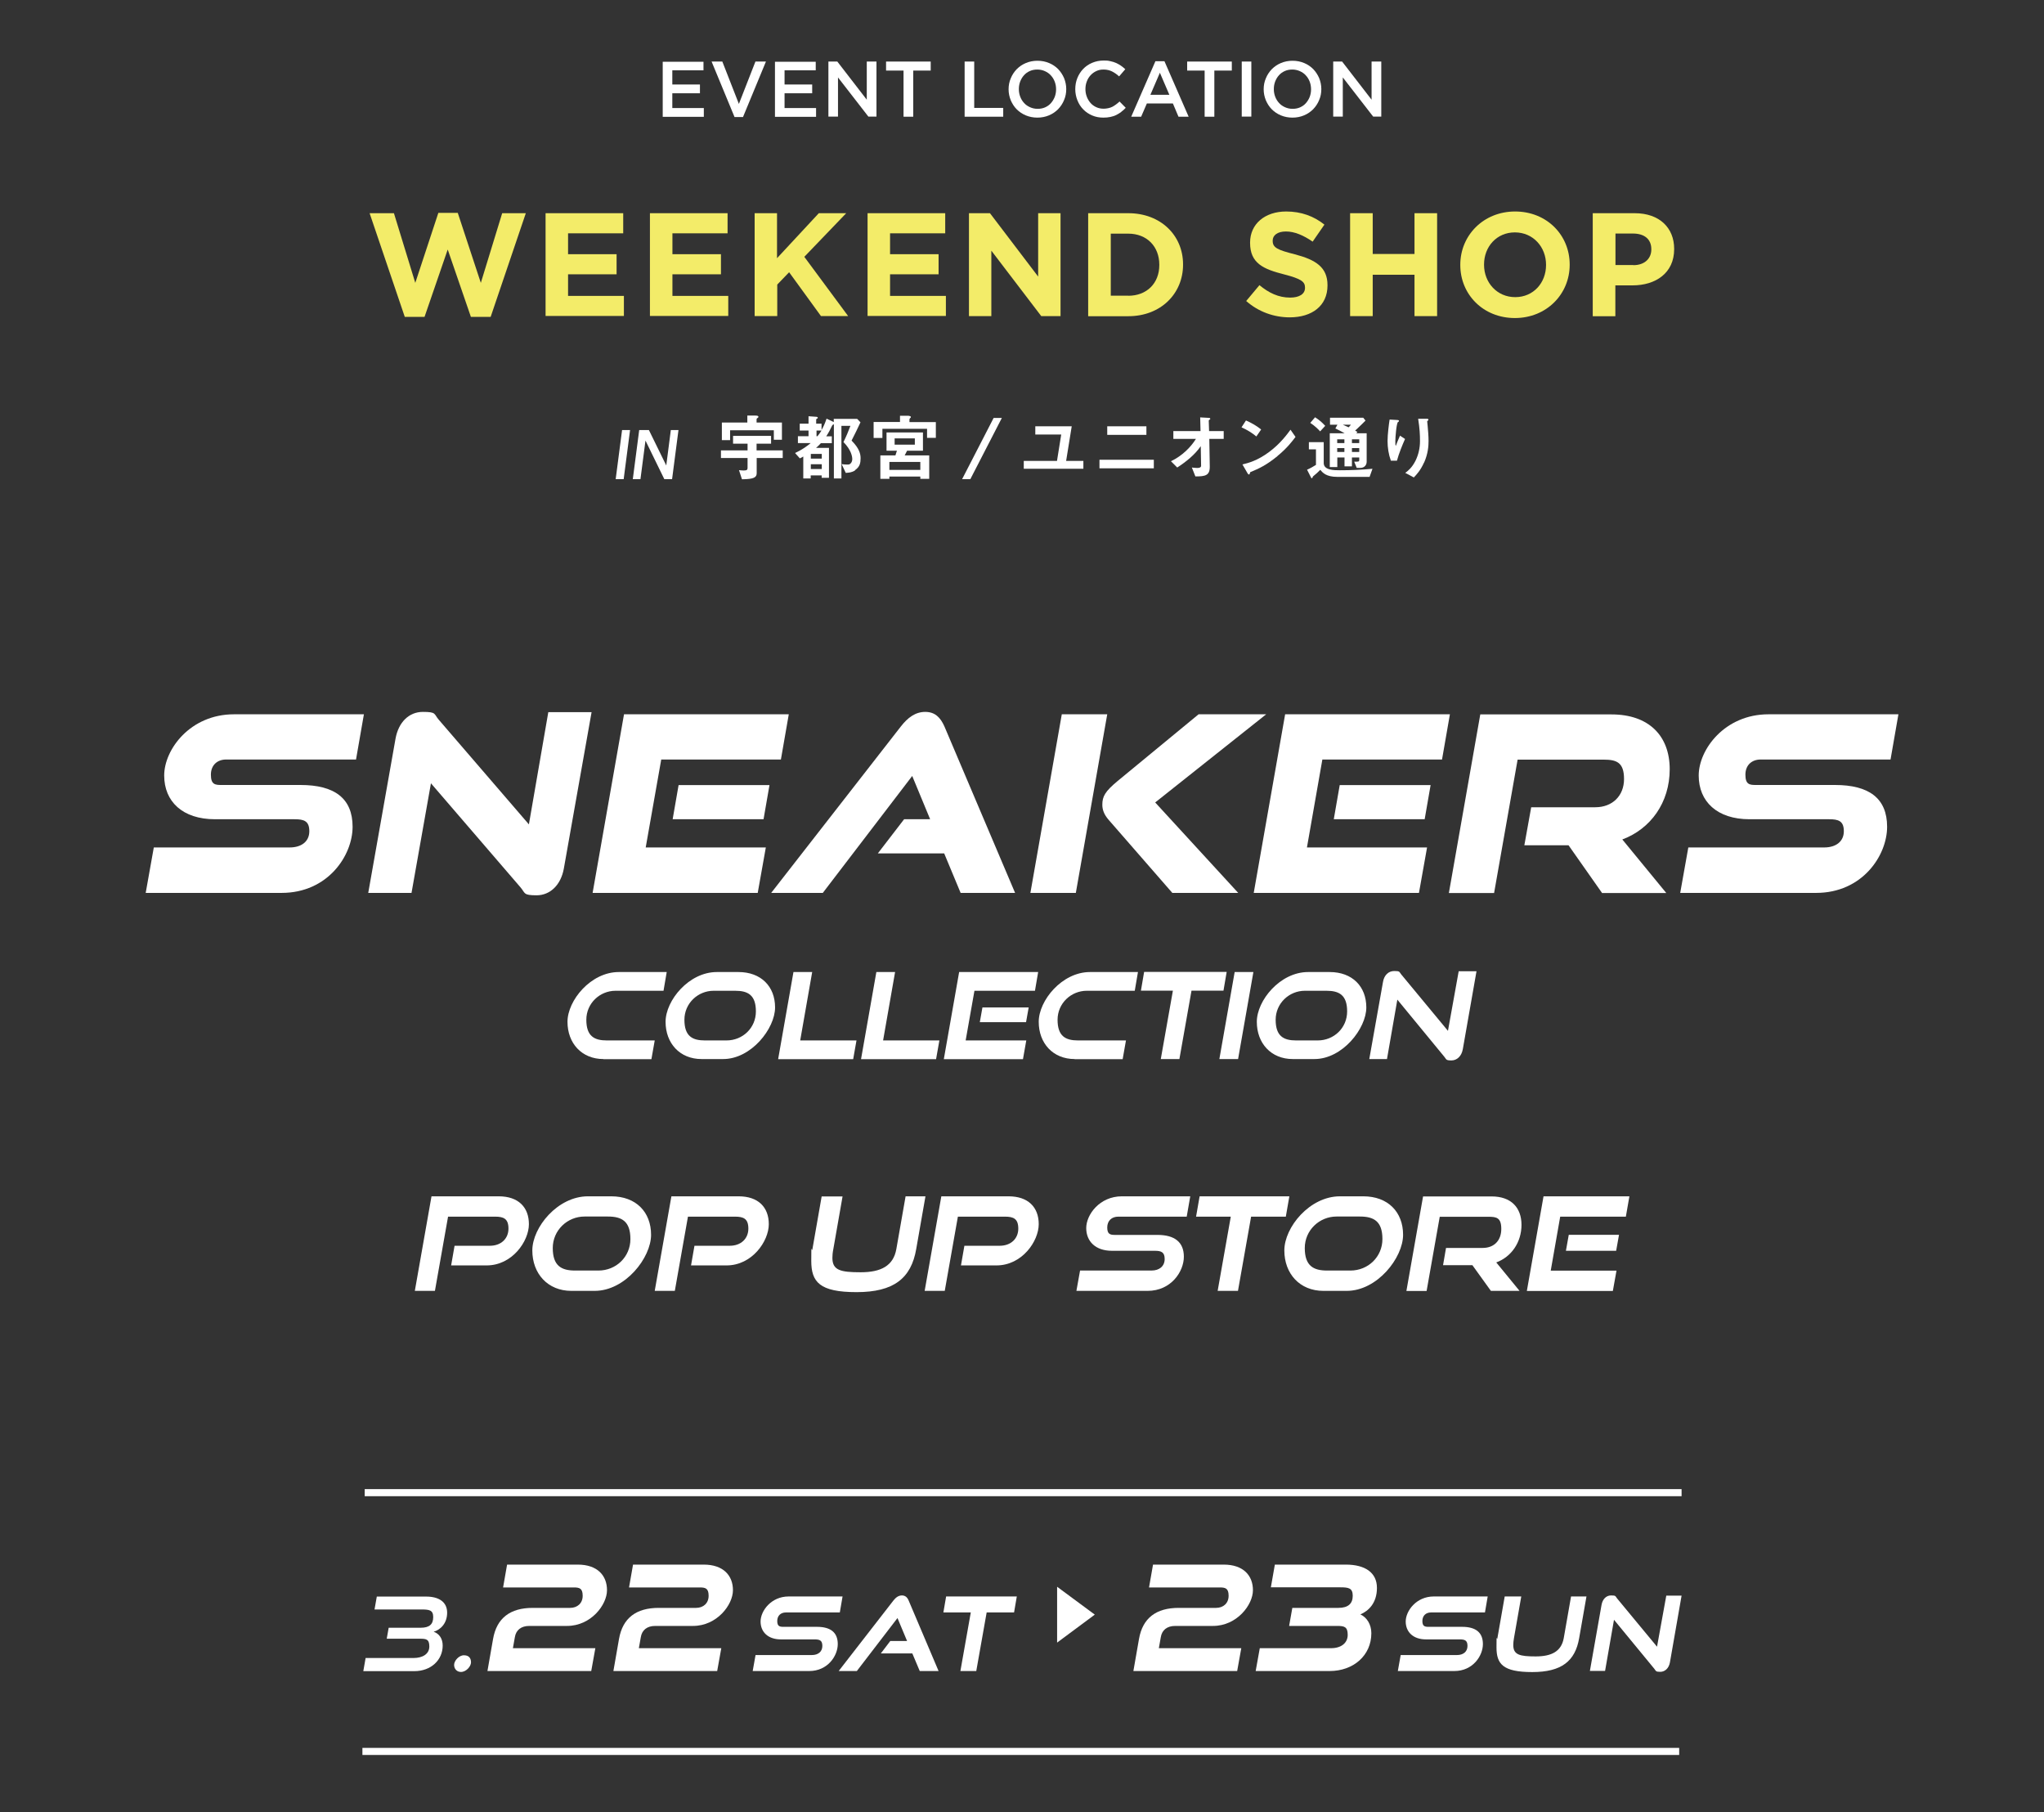 <?xml version="1.0" encoding="UTF-8"?>
<svg id="_レイヤー_2" xmlns="http://www.w3.org/2000/svg" version="1.1" viewBox="0 0 1790.1 1586.8">
  <rect x="0" y="0" width="1790.1" height="1586.8" fill="#333333" stroke="none"/>
  <!-- Generator: Adobe Illustrator 29.3.1, SVG Export Plug-In . SVG Version: 2.1.0 Build 151)  -->
  <defs>
    <style>
      .st0 {
        fill: #f3ec69;
      }

      .st1 {
        fill: #fff;
      }

      .st2, .st3 {
        fill: none;
      }

      .st3 {
        stroke: #fff;
        stroke-miterlimit: 10;
        stroke-width: 6.2px;
      }
    </style>
  </defs>
  <path class="st2" d="M1214,282.2"/>
  <path class="st1" d="M127.6,781.9l7.1-39.8h119c10.3,0,17.2-5.2,17.2-14.2s-4.7-10.5-12.9-10.5h-69.7c-28.4,0-44.5-15.5-44.5-38.3s22.8-53.6,61.1-53.6h113.8l-6.9,39.6h-113.8c-7.5,0-13.3,4.7-13.3,13.3s3.7,9,9.2,9h69.3c29.7,0,45.6,11.6,45.6,36.6s-21.5,57.9-62.2,57.9h-119Z"/>
  <path class="st1" d="M377.4,686l-17,95.9h-37.9l23.9-135.1c2.6-14.4,11.8-23.4,23.9-23.4s9.5,1.7,14,6.9l78.9,91.6,17-98.3h37.9l-24.3,137c-2.6,14.4-12,23.4-23.9,23.4s-9.7-1.9-14-6.9l-78.5-91.2Z"/>
  <path class="st1" d="M519,781.9l27.5-156.4h144.3l-6.9,39.6h-104.8l-13.6,77h105.2l-7.1,39.8h-144.8ZM589.1,717.4l5.2-29.9h79.6l-5.2,29.9h-79.6Z"/>
  <path class="st1" d="M841.3,781.9l-14.4-34.6h-58.1l23-29.9h22.8l-15.7-37.9-78.3,102.4h-45.2l113.6-145.8c6-7.7,12.7-12.7,21.3-12.7s13.3,4.9,16.8,12.7l61.9,145.8h-47.8Z"/>
  <path class="st1" d="M902.4,781.9l27.5-156.4h39.8l-27.5,156.4h-39.8ZM1026.7,781.9l-55.7-63.9c-4.3-4.9-5.6-9.2-5.6-13.3,0-7.3,2.4-11.6,13.3-20.7l71-58.5h59.2l-97.2,77.2,72.7,79.2h-57.6Z"/>
  <path class="st1" d="M1098,781.9l27.5-156.4h144.3l-6.9,39.6h-104.8l-13.5,77h105.2l-7.1,39.8h-144.8ZM1168.1,717.4l5.2-29.9h79.6l-5.2,29.9h-79.6Z"/>
  <path class="st1" d="M1403,781.9l-29.3-41.7h-38.7l6-33.3h56.1c15.1,0,25.2-10.1,25.2-24.7s-6.5-17-17.9-17h-75.3l-20.6,116.8h-39.6l27.5-156.4h114.9c32.7,0,51,18.7,51,48s-16.8,52.3-41.5,61.5l38.5,46.9h-56.4Z"/>
  <path class="st1" d="M1471.5,781.9l7.1-39.8h119c10.3,0,17.2-5.2,17.2-14.2s-4.7-10.5-12.9-10.5h-69.7c-28.4,0-44.5-15.5-44.5-38.3s22.8-53.6,61.1-53.6h113.8l-6.9,39.6h-113.8c-7.5,0-13.3,4.7-13.3,13.3s3.7,9,9.2,9h69.3c29.7,0,45.6,11.6,45.6,36.6s-21.5,57.9-62.2,57.9h-119Z"/>
  <path class="st1" d="M395.1,1108.1l3-17.2h30.9c9.9,0,16.3-6.3,16.3-15s-4.2-10.5-11.7-10.5h-41.2l-11.5,65h-17.6l14.6-82.8h58.9c17.1,0,26.4,9.5,26.4,24.4s-14.6,36.1-37,36.1h-30.9Z"/>
  <path class="st1" d="M500.4,1130.4c-20.7,0-34.2-15.1-34.2-35.4s22.2-47.4,48.7-47.4h20.5c21.5,0,34.8,13.7,34.8,33.7s-22.5,49.1-49.4,49.1h-20.5ZM524.1,1112.6c15.5,0,28-12,28-27.6s-7.6-19.7-19.7-19.7h-20.5c-15,0-27.8,12-27.8,27.6s7.6,19.7,19.5,19.7h20.5Z"/>
  <path class="st1" d="M605.2,1108.1l3-17.2h30.9c9.9,0,16.3-6.3,16.3-15s-4.2-10.5-11.7-10.5h-41.2l-11.5,65h-17.6l14.6-82.8h58.9c17.1,0,26.4,9.5,26.4,24.4s-14.6,36.1-37,36.1h-30.9Z"/>
  <path class="st1" d="M793.2,1047.6h17.3l-8.1,46.2c-4.4,25.6-19.7,37.7-52.2,37.7s-39.7-8.9-39.7-27.4.3-6.5,1-10.2l8.1-46.2h18.3l-8.1,46.2c-.6,3-.8,5.5-.8,7.6,0,10.9,7.1,12.6,24.8,12.6s28.6-5.6,31.2-20.3l8.1-46.2Z"/>
  <path class="st1" d="M841.6,1108.1l3-17.2h30.9c9.9,0,16.3-6.3,16.3-15s-4.2-10.5-11.7-10.5h-41.2l-11.5,65h-17.6l14.6-82.8h58.9c17.1,0,26.4,9.5,26.4,24.4s-14.6,36.1-37,36.1h-30.9Z"/>
  <path class="st1" d="M942.7,1130.4l3.2-17.8h62.5c7.2,0,11.6-4,11.6-10.1s-3.1-7.2-8.7-7.2h-37.5c-14.3,0-22.5-8.2-22.5-19.9s11.7-27.8,31.2-27.8h59.9l-3.1,17.8h-59.9c-5.8,0-9.7,3.6-9.7,9.5s2.6,6.5,6.8,6.5h37.2c15,0,23.1,6.3,23.1,19.1s-11,29.9-31.8,29.9h-62.5Z"/>
  <path class="st1" d="M1066.4,1130.4l11.5-65h-30.4l3.1-17.8h78.6l-3.1,17.8h-30.4l-11.5,65h-17.8Z"/>
  <path class="st1" d="M1159,1130.4c-20.7,0-34.2-15.1-34.2-35.4s22.2-47.4,48.7-47.4h20.5c21.5,0,34.8,13.7,34.8,33.7s-22.5,49.1-49.4,49.1h-20.5ZM1182.7,1112.6c15.5,0,28-12,28-27.6s-7.6-19.7-19.7-19.7h-20.5c-15,0-27.8,12-27.8,27.6s7.6,19.7,19.5,19.7h20.5Z"/>
  <path class="st1" d="M1305.7,1130.4l-16.2-22.5h-25.7l2.6-15.1h32.1c10.2,0,16.3-6.7,16.3-16.6s-4.1-10.7-11.4-10.7h-42.5l-11.5,65h-17.7l14.6-82.8h60.1c16.9,0,26.1,9.7,26.1,24.9s-8.8,28-22.1,32.9l20.4,24.9h-25.2Z"/>
  <path class="st1" d="M1337.2,1130.4l14.6-82.8h75.2l-3.1,17.8h-57.5l-8.3,47.3h57.6l-3.2,17.8h-75.3ZM1371.4,1095.3l2.5-14h44l-2.5,14h-44Z"/>
  <path class="st1" d="M528.5,927.4c-19.1,0-31.5-13.9-31.5-32.6s20.4-43.6,44.9-43.6h42l-2.8,16.4h-42c-13.8,0-25.6,11-25.6,25.4s7,18.1,17.9,18.1h42l-2.9,16.4h-42Z"/>
  <path class="st1" d="M614.4,927.4c-19.1,0-31.5-13.9-31.5-32.6s20.4-43.6,44.9-43.6h18.9c19.8,0,32.1,12.6,32.1,31s-20.8,45.2-45.5,45.2h-18.9ZM636.2,911.1c14.3,0,25.8-11,25.8-25.4s-7-18.1-18.1-18.1h-18.9c-13.8,0-25.6,11-25.6,25.4s7,18.1,17.9,18.1h18.9Z"/>
  <path class="st1" d="M681.5,927.4l13.4-76.2h16.4l-10.5,59.9h49.3l-2.9,16.4h-65.6Z"/>
  <path class="st1" d="M754.1,927.4l13.4-76.2h16.4l-10.5,59.9h49.3l-2.9,16.4h-65.6Z"/>
  <path class="st1" d="M826.6,927.4l13.4-76.2h69.2l-2.8,16.4h-53l-7.7,43.5h53.1l-2.9,16.4h-69.3ZM858.1,895.1l2.3-12.9h40.5l-2.3,12.9h-40.5Z"/>
  <path class="st1" d="M941.2,927.4c-19.1,0-31.5-13.9-31.5-32.6s20.4-43.6,44.9-43.6h42l-2.8,16.4h-42c-13.8,0-25.6,11-25.6,25.4s7,18.1,17.9,18.1h42l-2.9,16.4h-42Z"/>
  <path class="st1" d="M1016.6,927.4l10.6-59.9h-28l2.8-16.4h72.3l-2.8,16.4h-28l-10.6,59.9h-16.4Z"/>
  <path class="st1" d="M1067.9,927.4l13.4-76.2h16.4l-13.4,76.2h-16.4Z"/>
  <path class="st1" d="M1132.2,927.4c-19.1,0-31.5-13.9-31.5-32.6s20.4-43.6,44.9-43.6h18.9c19.8,0,32.1,12.6,32.1,31s-20.8,45.2-45.5,45.2h-18.9ZM1154,911.1c14.3,0,25.8-11,25.8-25.4s-7-18.1-18.1-18.1h-18.9c-13.8,0-25.6,11-25.6,25.4s7,18.1,17.9,18.1h18.9Z"/>
  <path class="st1" d="M1223.8,875.2l-9.1,52.2h-15.5l12-67.5c1-6,4.8-9.6,9.9-9.6s4.2.7,6.1,3l40.9,49.4,9.4-52.2h15.6l-12,68.3c-1.1,6.1-5.1,9.8-10,9.8s-4.3-.9-6.1-3.1l-41.2-50.1Z"/>
  <path class="st1" d="M318.2,1463.3l2-11.4h41.9c8,0,13.9-3.5,13.9-10.1s-3-6.8-8.5-6.8h-28.8l1.7-9.6h28c7.8,0,11-3.1,11-9.4s-3.8-6.6-10.5-6.6h-40.9l2-11.3h43.2c11.3,0,18.4,4.8,18.4,14.1s-5.7,14.9-11.8,16.7c4.8,1.6,7.9,6,7.9,12.1,0,12.7-10.3,22.4-24.8,22.4h-44.7Z"/>
  <path class="st1" d="M403.7,1464.1c-3.6,0-6-2.7-6-6.2s4.1-8.4,8.6-8.4,6.2,2.7,6.2,6.2-4.2,8.4-8.8,8.4Z"/>
  <path class="st1" d="M426.9,1463.3l4.9-28c3.2-18.6,15.3-27.3,34.7-27.3h32.8c6.3,0,11-4,11-10.6s-2.9-7.3-7.8-7.3h-61.9l3.5-20h61.9c17.1,0,25.6,9.5,25.6,22.4s-14.1,31.3-34.9,31.3h-33.1c-7.2,0-11.7,3.6-12.7,9.9l-1.7,9.6h72.2l-3.6,20h-91Z"/>
  <path class="st1" d="M537.2,1463.3l4.9-28c3.2-18.6,15.3-27.3,34.7-27.3h32.8c6.3,0,11-4,11-10.6s-2.9-7.3-7.8-7.3h-61.9l3.5-20h61.9c17.1,0,25.6,9.5,25.6,22.4s-14.1,31.3-34.9,31.3h-33.1c-7.2,0-11.7,3.6-12.7,9.9l-1.7,9.6h72.2l-3.6,20h-91Z"/>
  <path class="st1" d="M659.2,1463.3l2.5-14h49.3c5.7,0,9.2-3.1,9.2-8s-2.4-5.7-6.8-5.7h-29.5c-11.3,0-17.8-6.5-17.8-15.7s9.2-21.9,24.6-21.9h47.2l-2.4,14h-47.2c-4.6,0-7.6,2.9-7.6,7.5s2.1,5.1,5.4,5.1h29.4c11.9,0,18.2,4.9,18.2,15.1s-8.7,23.6-25,23.6h-49.3Z"/>
  <path class="st1" d="M805.5,1463.3l-6.5-15.4h-27.6l8.3-10.9h14.7l-8.4-20.1-35.6,46.4h-15.9l47.9-61.7c2.1-2.7,4.5-4.5,7.5-4.5s4.8,1.8,5.9,4.5l26.2,61.7h-16.8Z"/>
  <path class="st1" d="M841.1,1463.3l9.1-51.3h-24l2.4-14h61.9l-2.4,14h-24l-9.1,51.3h-14Z"/>
  <path class="st1" d="M925.8,1389.5l33,24.4-33,24.5v-48.8Z"/>
  <path class="st1" d="M992.6,1463.3l4.9-28c3.2-18.6,15.3-27.3,34.7-27.3h32.8c6.3,0,11-4,11-10.6s-2.9-7.3-7.8-7.3h-61.9l3.5-20h61.9c17.1,0,25.6,9.5,25.6,22.4s-14.1,31.3-34.9,31.3h-33.1c-7.2,0-11.7,3.6-12.7,9.9l-1.7,9.6h72.2l-3.6,20h-91Z"/>
  <path class="st1" d="M1099.7,1463.3l3.6-20h62.4c8.7,0,14.6-4.4,14.6-11.7s-3.2-7.8-9.6-7.8h-41.7l2.8-15.8h40.3c8.7,0,12.6-3.8,12.6-10.6s-3.7-7.4-10.9-7.4h-60.8l3.5-19.9h62.1c16.8,0,27.3,6.9,27.3,20.4s-7.6,20.3-14.5,23.2c5.6,2.6,9.6,8.7,9.6,16.5,0,19.4-15.6,33.1-36.5,33.1h-64.7Z"/>
  <path class="st1" d="M1224.2,1463.3l2.5-14h49.3c5.7,0,9.2-3.1,9.2-8s-2.4-5.7-6.8-5.7h-29.5c-11.3,0-17.8-6.5-17.8-15.7s9.2-21.9,24.6-21.9h47.2l-2.4,14h-47.2c-4.6,0-7.6,2.9-7.6,7.5s2.1,5.1,5.4,5.1h29.4c11.9,0,18.2,4.9,18.2,15.1s-8.7,23.6-25,23.6h-49.3Z"/>
  <path class="st1" d="M1375.8,1398h13.6l-6.4,36.5c-3.5,20.2-15.5,29.7-41.1,29.7s-31.3-7-31.3-21.6.3-5.1.8-8.1l6.4-36.5h14.5l-6.4,36.5c-.4,2.3-.6,4.3-.6,6,0,8.6,5.6,10,19.6,10s22.5-4.4,24.6-16l6.4-36.5Z"/>
  <path class="st1" d="M1413.5,1418.5l-7.8,44.7h-13.3l10.2-57.8c.9-5.1,4.1-8.3,8.4-8.3s3.6.6,5.2,2.6l35,42.3,8.1-44.7h13.4l-10.2,58.4c-.9,5.2-4.4,8.3-8.5,8.3s-3.7-.8-5.2-2.7l-35.3-42.9Z"/>
  <line class="st3" x1="319.4" y1="1307.1" x2="1472.7" y2="1307.1"/>
  <line class="st3" x1="317.4" y1="1533.7" x2="1470.6" y2="1533.7"/>
  <path class="st0" d="M323.8,186.7h21.2s18.7,61,18.7,61l20.2-61.3h17s20.2,61.3,20.2,61.3l18.7-61h20.7s-30.8,90.8-30.8,90.8h-17.3s-20.3-59-20.3-59l-20.3,59h-17.3s-30.8-90.8-30.8-90.8Z"/>
  <path class="st0" d="M477.8,186.7h68s0,17.6,0,17.6h-48.3s0,18.3,0,18.3h42.5s0,17.6,0,17.6h-42.5s0,18.9,0,18.9h48.9s0,17.6,0,17.6h-68.6s0-90.1,0-90.1Z"/>
  <path class="st0" d="M569.2,186.7h68s0,17.6,0,17.6h-48.3s0,18.3,0,18.3h42.5s0,17.6,0,17.6h-42.5s0,18.9,0,18.9h48.9s0,17.6,0,17.6h-68.6s0-90.1,0-90.1Z"/>
  <path class="st0" d="M660.7,186.7h19.8s0,39.4,0,39.4l36.6-39.4h24s-36.7,38.2-36.7,38.2l38.4,51.9h-23.8s-27.9-38.4-27.9-38.4l-10.4,10.8v27.6s-19.8,0-19.8,0v-90.1Z"/>
  <path class="st0" d="M759.8,186.7h68s0,17.6,0,17.6h-48.3s0,18.3,0,18.3h42.5s0,17.6,0,17.6h-42.5s0,18.9,0,18.9h48.9s0,17.6,0,17.6h-68.6s0-90.1,0-90.1Z"/>
  <path class="st0" d="M848.7,186.7h18.3s42.2,55.5,42.2,55.5v-55.5s19.6,0,19.6,0v90.1s-16.9,0-16.9,0l-43.7-57.3v57.3s-19.6,0-19.6,0v-90.1Z"/>
  <path class="st0" d="M953,186.7h35.2c28.3,0,47.9,19.4,47.9,44.8v.3c0,25.4-19.6,45.1-47.9,45.1h-35.2s0-90.1,0-90.1ZM988.1,259c16.2,0,27.2-10.9,27.2-26.9v-.3c0-16-10.9-27.2-27.2-27.2h-15.3s0,54.3,0,54.3h15.3Z"/>
  <path class="st0" d="M1091.3,263.7l11.7-14c8.1,6.7,16.6,10.9,26.9,10.9,8.1,0,13-3.2,13-8.5v-.3c0-5-3.1-7.6-18.2-11.5-18.2-4.6-29.9-9.7-29.9-27.6v-.3c0-16.4,13.1-27.2,31.6-27.2,13.1,0,24.3,4.1,33.5,11.5l-10.3,14.9c-8-5.5-15.8-8.9-23.4-8.9s-11.6,3.5-11.6,7.9v.3c0,5.9,3.9,7.9,19.4,11.8,18.3,4.8,28.6,11.3,28.6,27v.3c0,17.9-13.7,27.9-33.1,27.9-13.7,0-27.4-4.8-38.2-14.4Z"/>
  <path class="st0" d="M1182.4,186.7h19.8s0,35.7,0,35.7h36.6s0-35.7,0-35.7h19.8s0,90.1,0,90.1h-19.8s0-36.2,0-36.2h-36.6s0,36.2,0,36.2h-19.8s0-90.1,0-90.1Z"/>
  <path class="st0" d="M1278.9,232.1v-.3c0-25.6,20.2-46.6,48-46.6,27.8,0,47.8,20.7,47.8,46.4v.3c0,25.6-20.2,46.6-48,46.6-27.8,0-47.8-20.7-47.8-46.4ZM1354,232.1v-.3c0-15.5-11.3-28.3-27.3-28.3-16,0-27,12.6-27,28.1v.3c0,15.5,11.3,28.3,27.3,28.3,16,0,27-12.6,27-28.1Z"/>
  <path class="st0" d="M1394.9,186.7h36.8c21.5,0,34.5,12.7,34.5,31.2v.3c0,20.9-16.2,31.7-36.4,31.7h-15.1s0,27,0,27h-19.8s0-90.1,0-90.1ZM1430.5,232.2c9.9,0,15.7-5.9,15.7-13.7v-.3c0-8.9-6.2-13.7-16.1-13.7h-15.3s0,27.6,0,27.6h15.7Z"/>
  <path class="st1" d="M616.1,61.6h-27.3v12.4h24.2v7.7h-24.2v12.9h27.6v7.7h-36v-48.2h35.7v7.7Z"/>
  <path class="st1" d="M661.6,53.9h9.2l-20.1,48.6h-7.4l-20.1-48.6h9.4l14.5,37.1,14.5-37.1Z"/>
  <path class="st1" d="M714.4,61.6h-27.3v12.4h24.2v7.7h-24.2v12.9h27.6v7.7h-36v-48.2h35.7v7.7Z"/>
  <path class="st1" d="M759.2,53.9h8.4v48.2h-7.1l-26.6-34.3v34.3h-8.4v-48.2h7.8l25.8,33.4v-33.4Z"/>
  <path class="st1" d="M799.8,102.2h-8.5v-40.4h-15.3v-7.9h39.1v7.9h-15.3v40.4Z"/>
  <path class="st1" d="M844.8,53.9h8.4v40.6h25.4v7.7h-33.8v-48.2Z"/>
  <path class="st1" d="M931.9,87.6c-1.2,3-3,5.7-5.2,8-2.3,2.3-4.9,4.1-8,5.4-3.1,1.3-6.5,2-10.2,2s-7.1-.7-10.2-2c-3.1-1.3-5.7-3.1-7.9-5.3-2.2-2.2-3.9-4.9-5.2-7.9-1.2-3-1.9-6.2-1.9-9.6s.6-6.6,1.9-9.6c1.2-3,3-5.7,5.2-8,2.3-2.3,4.9-4.1,8-5.4s6.5-2,10.2-2,7.1.7,10.2,2c3.1,1.3,5.7,3.1,7.9,5.3,2.2,2.3,3.9,4.9,5.2,7.9,1.2,3,1.9,6.2,1.9,9.6s-.6,6.6-1.9,9.6ZM923.7,71.5c-.8-2.1-1.9-3.9-3.4-5.5-1.4-1.6-3.2-2.8-5.2-3.7-2-.9-4.2-1.4-6.6-1.4s-4.6.4-6.6,1.3c-2,.9-3.7,2.1-5.1,3.7-1.4,1.5-2.5,3.4-3.3,5.4-.8,2.1-1.2,4.3-1.2,6.7s.4,4.6,1.2,6.7c.8,2.1,1.9,3.9,3.4,5.5,1.4,1.6,3.2,2.8,5.2,3.7s4.2,1.4,6.6,1.4,4.6-.4,6.6-1.3c2-.9,3.7-2.1,5.1-3.7s2.5-3.4,3.3-5.4c.8-2.1,1.2-4.3,1.2-6.7s-.4-4.6-1.2-6.7Z"/>
  <path class="st1" d="M982,98c-1.4,1-2.8,1.9-4.4,2.7-1.6.8-3.3,1.3-5.1,1.7-1.9.4-3.9.6-6.2.6-3.5,0-6.8-.6-9.8-1.9-3-1.3-5.6-3-7.8-5.3-2.2-2.2-3.9-4.9-5.1-7.9-1.2-3-1.9-6.3-1.9-9.8s.6-6.7,1.8-9.7c1.2-3,2.9-5.7,5.1-8,2.2-2.3,4.8-4.1,7.9-5.4s6.4-2,10.1-2,4.2.2,6,.6c1.8.4,3.5.9,5,1.6s2.9,1.5,4.2,2.4c1.3.9,2.5,1.9,3.7,3l-5.4,6.3c-1.9-1.8-4-3.2-6.1-4.3-2.2-1.1-4.6-1.7-7.4-1.7s-4.4.4-6.4,1.3c-2,.9-3.6,2.1-5.1,3.7-1.4,1.5-2.5,3.3-3.3,5.4-.8,2.1-1.2,4.3-1.2,6.7s.4,4.6,1.2,6.7c.8,2.1,1.9,3.9,3.3,5.5,1.4,1.6,3.1,2.8,5.1,3.7s4.1,1.3,6.4,1.3,5.5-.6,7.6-1.7c2.1-1.1,4.2-2.7,6.3-4.6l5.4,5.5c-1.2,1.3-2.5,2.5-3.9,3.5Z"/>
  <path class="st1" d="M1041.1,102.2h-9l-4.9-11.6h-22.8l-5,11.6h-8.7l21.2-48.6h7.9l21.2,48.6ZM1015.8,63.7l-8.3,19.3h16.6l-8.3-19.3Z"/>
  <path class="st1" d="M1063.5,102.2h-8.5v-40.4h-15.3v-7.9h39.1v7.9h-15.3v40.4Z"/>
  <path class="st1" d="M1095.9,53.9v48.2h-8.4v-48.2h8.4Z"/>
  <path class="st1" d="M1155.3,87.6c-1.2,3-3,5.7-5.2,8-2.3,2.3-4.9,4.1-8,5.4-3.1,1.3-6.5,2-10.2,2s-7.1-.7-10.2-2c-3.1-1.3-5.7-3.1-7.9-5.3-2.2-2.2-3.9-4.9-5.2-7.9-1.2-3-1.9-6.2-1.9-9.6s.6-6.6,1.9-9.6c1.2-3,3-5.7,5.2-8,2.3-2.3,4.9-4.1,8-5.4s6.5-2,10.2-2,7.1.7,10.2,2c3.1,1.3,5.7,3.1,7.9,5.3,2.2,2.3,3.9,4.9,5.2,7.9,1.2,3,1.9,6.2,1.9,9.6s-.6,6.6-1.9,9.6ZM1147,71.5c-.8-2.1-1.9-3.9-3.4-5.5-1.4-1.6-3.2-2.8-5.2-3.7-2-.9-4.2-1.4-6.6-1.4s-4.6.4-6.6,1.3c-2,.9-3.7,2.1-5.1,3.7-1.4,1.5-2.5,3.4-3.3,5.4-.8,2.1-1.2,4.3-1.2,6.7s.4,4.6,1.2,6.7c.8,2.1,1.9,3.9,3.4,5.5,1.4,1.6,3.2,2.8,5.2,3.7s4.2,1.4,6.6,1.4,4.6-.4,6.6-1.3c2-.9,3.7-2.1,5.1-3.7s2.5-3.4,3.3-5.4c.8-2.1,1.2-4.3,1.2-6.7s-.4-4.6-1.2-6.7Z"/>
  <path class="st1" d="M1201.3,53.9h8.4v48.2h-7.1l-26.6-34.3v34.3h-8.4v-48.2h7.8l25.8,33.4v-33.4Z"/>
  <path class="st1" d="M544.8,376.6h7l-5.6,43h-7l5.6-43Z"/>
  <path class="st1" d="M559.8,376.6h8.5l15.2,31,4-31h6.7l-5.6,43h-6.8l-16.5-33.8-4.4,33.8h-6.7l5.6-43Z"/>
  <path class="st1" d="M662.7,401v13.3c0,3.8-2.5,5.3-12.9,5.4l-2.6-8c1.1.1,2.5.3,4.2.3,2.6,0,3.3-.6,3.3-2.2v-8.7h-23.3v-6.7h23.3v-5.9h-12.7v-6.8h33.3v6.8h-12.7v5.9h22.9v6.7h-22.9ZM677.7,385.1v-8.3h-38.3v8.6h-7.2v-15.4h22.3v-6.1h6.7c2.7,0,3,.5,3,1.1s-.1.5-.4.7c-1.1.8-1.2,1-1.2,1.5v2.8h22.2v15.1h-7.2Z"/>
  <path class="st1" d="M748.9,411.9c-2.9,1.9-5.5,2-8.2,2.2l-3.6-7.7c1.6.3,3.2.4,4.9.4s1.6,0,2.5-.6c1.6-1.1,1.9-3.1,1.9-4.2,0-2.2-.9-8-7.7-14.9,2.3-4.6,4.6-10.1,6.1-14.2h-7.9v46.1h-6.6v-47.5c-1.3.6-1.3.7-1.8,1.7-1.6,3.3-2.5,5.2-4.9,8.9h4.9v6h-9.6c-1.3,1.5-2.2,2.3-4.2,4.1h11.3v26.2h-6.4v-2.1h-9.6v2.7h-6.5v-19.2c-.6.4-1.1.6-3,1.6l-4.2-4.7c6.4-3,10.2-5.8,13.7-8.7h-11.2v-6h9.3v-5h-7.7v-6h7.7v-6.5l7.1.5c.4,0,1,.3,1,.8s-.1.5-1,1c-.1.1-.4.3-.4.5v3.7h4.7v5.5c1.8-3,2.9-5.5,4.4-9.9l6.3,3v-2.8h20.5l2.9,3c-2.4,5.1-4.6,9.8-7.8,16,6.7,6.8,7.9,11.5,7.9,15.5s-.6,7.5-4.9,10.4ZM719.7,397.5h-9.6v4.1h9.6v-4.1ZM719.7,406.5h-9.6v4.2h9.6v-4.2ZM715.1,377v5h.8c1.4-1.6,2.2-2.9,3.6-5h-4.4Z"/>
  <path class="st1" d="M811.9,383.4v-7.9h-39.1v8h-7.7v-14h23.1v-5.4h7.5c.3.1,2,.2,2,1s-.3.7-.4.8c-.6.7-.8.8-.8,1.3v2.4h23.1v13.8h-7.7ZM806,419.3v-2h-27.1v2h-7.9v-20.5h13.2l1.3-4.1h-9.1v-16h31.9v16h-13.9l-2.1,4.1h21.5v20.5h-7.9ZM806,404.5h-27.1v7h27.1v-7ZM801.2,383.9h-17.7v5.5h17.7v-5.5Z"/>
  <path class="st1" d="M849.8,419.6h-7.2l27.6-53.6h7.2l-27.6,53.6Z"/>
  <path class="st1" d="M896.6,410.5v-6.9h29.1l3.7-23.1h-22.7v-7.2h31.9l-4.9,30.3h15.1v6.9h-52.1Z"/>
  <path class="st1" d="M962.9,410.1v-7.5h47.6v7.5h-47.6ZM969.7,380.8v-7.5h34.3v7.5h-34.3Z"/>
  <path class="st1" d="M1059.1,384.4l.4,24.1c.1,8-4,8.7-12.6,8.7l-3.1-7.8c.8.1,2.8.4,4.8.4s3.3-.6,3.3-1.9l-.3-17.2c-5.1,7.5-12.9,13.7-20.6,18.7l-5.5-5.5c9.8-4.7,17.3-12.2,21.9-19.6h-19.8v-6.8h23.8l-.3-12,7.3.4c.4,0,1.5,0,1.5.8s0,.4-.5.7c-.7.5-.8.6-.8,1l.3,9.1h12.8v6.8h-12.7Z"/>
  <path class="st1" d="M1100.3,382.2c-3.6-3-7.9-5.7-13-8l3.9-6c4.2,1.8,9.3,4.6,13.3,7.9l-4.2,6.1ZM1118.8,399.4c-10,8.1-16,10.8-23.9,14.1-.3.9-.4,2-1,2s-1-.4-1.4-1.2l-4.4-7.6c5.1-1.2,13.4-3.4,23.5-11,9.7-7.2,15.8-15.6,18.6-19.4l4.4,6.3c-2.5,3.3-7.4,9.9-15.8,16.7Z"/>
  <path class="st1" d="M1199.6,417.6h-28.3c-9.9,0-13-3.7-15-6.2-2.1,2.2-3.4,3.3-6.4,5.8-.4.8-.6,1.6-1,1.6s-.6-.4-.8-.8l-3.4-6.7c2.4-1,5.5-2.7,7.8-4.2v-13.6h-6.2v-6.3h13v18.3c0,6.3,9.1,6.3,14.1,6.3,9.6,0,19.1-.4,28.6-1.3l-2.5,7ZM1156.2,377.8c-1.7-1.9-4.7-4.9-8.7-7.5l4.2-4.9c3.3,2.1,6,4.3,8.9,7.5l-4.4,4.8ZM1191.6,409.7h-3.4l-2.2-5.4c3.9,0,4.4,0,4.4-1.5v-2.2h-6.4v7.8h-6.5v-7.8h-6.3v8.4h-6.6v-29.6h13c-2.7-1.5-5.3-2.9-8.1-4.2l1.8-3.3h-6.5v-6.1h29.1l2,2.5c-1.5,1.5-4.1,4.2-9.1,8.8.3.1,1.7.9,2,1.1l-.9,1.2h9v25c0,2.6-1.8,5.3-5.4,5.3ZM1177.4,384.7h-6.3v3.3h6.3v-3.3ZM1177.4,392.4h-6.3v3.4h6.3v-3.4ZM1176,371.9c.8.3,4.3,2,5.1,2.3,1-1,1.6-1.8,2-2.3h-7ZM1190.4,384.7h-6.4v3.3h6.4v-3.3ZM1190.4,392.4h-6.4v3.4h6.4v-3.4Z"/>
  <path class="st1" d="M1223.5,403.4h-5.4c-2-5.5-2.9-11.4-2.9-17.2s1.2-15.1,1.8-18.8l6.9.4c.4,0,1.3.1,1.3.8s-.6.7-.9,1c-1.3,1.1-2.3,13.2-2.3,17s.1,2.5.4,3.9c.8-2.2,2.1-5.4,3.7-9l4.4,2.9c-2.7,6.2-5.3,12.5-7.1,19.1ZM1247.1,405.1c-3,6.8-6.6,10.6-8.9,13l-7.5-4c2.3-1.7,5.9-4.5,9-10.7,2.6-5.3,3.9-11.2,3.9-17s-.2-10.5-1.6-19.7h7.7c.2,0,1.3,0,1.3.8s-1.1,1-1.1,1.5.3,3.2.4,3.9c.4,4.4.8,9.1.8,13.3s-.4,11-3.9,18.9Z"/>
</svg>